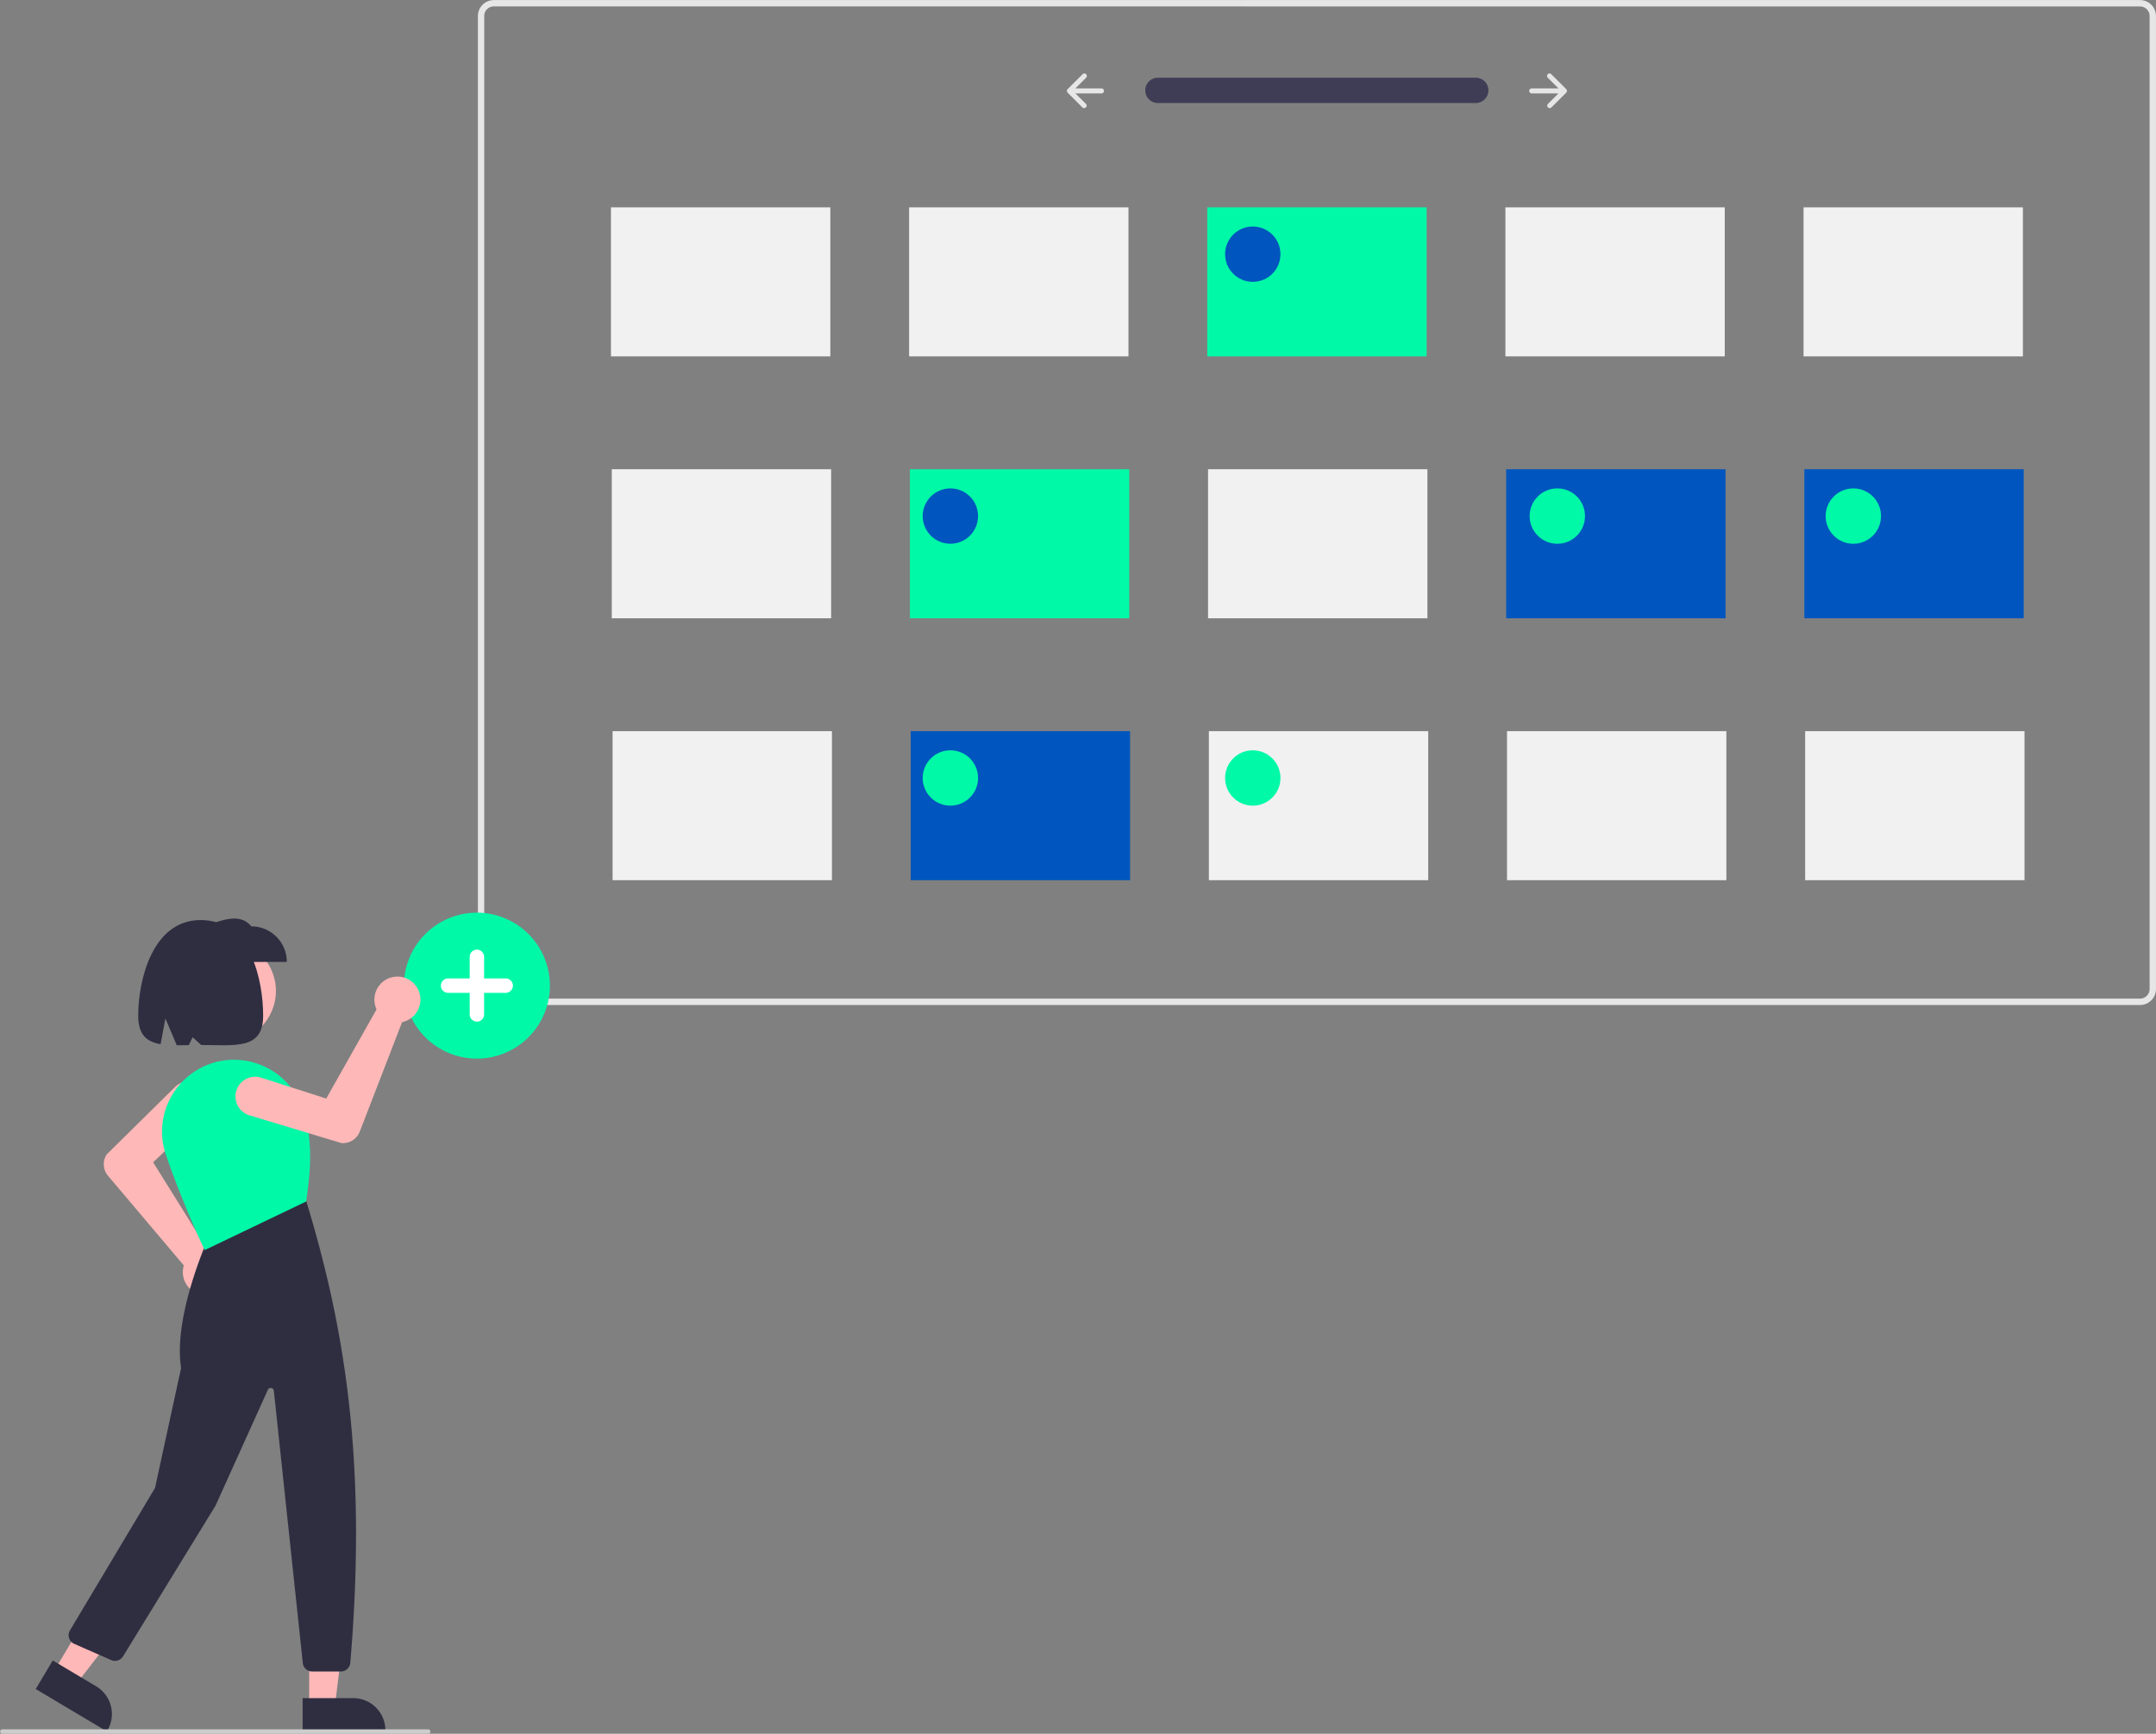 <?xml version="1.0" encoding="UTF-8"?> <svg xmlns="http://www.w3.org/2000/svg" id="Group_9359" data-name="Group 9359" width="257.027" height="206.726" viewBox="0 0 257.027 206.726"><rect x="0" y="0" width="257.027" height="206.726" fill="#808080" stroke="none"/><path id="Path_2071" data-name="Path 2071" d="M527.716,179.124H331.465a1.906,1.906,0,0,1-1.9-1.9V61.2a1.906,1.906,0,0,1,1.9-1.9H527.716a1.906,1.906,0,0,1,1.9,1.9V177.22A1.906,1.906,0,0,1,527.716,179.124ZM331.465,60.053a1.144,1.144,0,0,0-1.143,1.142V177.22a1.144,1.144,0,0,0,1.143,1.142H527.716a1.144,1.144,0,0,0,1.142-1.142V61.2a1.144,1.144,0,0,0-1.142-1.142Z" transform="translate(-272.593 -59.291)" fill="#e6e6e6"></path><path id="a332a05d-d774-4fd2-8531-ab97682a63e9" d="M631.966,94.317a1.51,1.51,0,1,0,0,3.019h37.85a1.51,1.51,0,0,0,.054-3.019h-37.9Z" transform="translate(-493.885 -85.051)" fill="#3f3d56"></path><path id="Path_2072" data-name="Path 2072" d="M805.659,92.487a.3.3,0,0,0,0,.42h0l1.275,1.275H803.79a.3.3,0,1,0,0,.594h3.144l-1.275,1.275a.3.3,0,0,0,.42.42h0l1.782-1.782a.3.3,0,0,0,0-.42l-1.782-1.782a.3.3,0,0,0-.42,0Z" transform="translate(-621.144 -83.641)" fill="#e6e6e6"></path><path id="Path_2073" data-name="Path 2073" d="M597.293,92.487a.3.3,0,0,1,0,.42h0l-1.275,1.275h3.145a.3.3,0,0,1,0,.594h-3.145l1.275,1.275a.3.3,0,0,1-.42.42h0l-1.782-1.782a.3.3,0,0,1,0-.42l1.782-1.782A.3.3,0,0,1,597.293,92.487Z" transform="translate(-467.812 -83.641)" fill="#e6e6e6"></path><path id="Path_2074" data-name="Path 2074" d="M304.942,488.034a8.7,8.7,0,1,1,8.7-8.7,8.7,8.7,0,0,1-8.7,8.7Z" transform="translate(-248.088 -361.811)" fill="#00f9a7"></path><path id="Path_2075" data-name="Path 2075" d="M320.634,490.733h-2.575v-2.575a.858.858,0,1,0-1.717,0v2.575h-2.575a.858.858,0,1,0,0,1.717h2.575v2.575a.858.858,0,1,0,1.717,0V492.45h2.575a.858.858,0,0,0,0-1.717Z" transform="translate(-260.346 -374.069)" fill="#fff"></path><rect id="Rectangle_460" data-name="Rectangle 460" width="26.15" height="17.772" transform="translate(72.836 24.722)" fill="#f1f1f1"></rect><rect id="Rectangle_461" data-name="Rectangle 461" width="26.15" height="17.772" transform="translate(108.379 24.722)" fill="#f1f1f1"></rect><rect id="Rectangle_462" data-name="Rectangle 462" width="26.15" height="17.772" transform="translate(143.923 24.722)" fill="#00f9a7"></rect><rect id="Rectangle_463" data-name="Rectangle 463" width="26.15" height="17.772" transform="translate(179.466 24.722)" fill="#f1f1f1"></rect><rect id="Rectangle_464" data-name="Rectangle 464" width="26.15" height="17.772" transform="translate(215.01 24.722)" fill="#f1f1f1"></rect><rect id="Rectangle_465" data-name="Rectangle 465" width="26.15" height="17.772" transform="translate(72.932 55.95)" fill="#f1f1f1"></rect><rect id="Rectangle_466" data-name="Rectangle 466" width="26.15" height="17.772" transform="translate(108.475 55.95)" fill="#00f9a7"></rect><rect id="Rectangle_467" data-name="Rectangle 467" width="26.15" height="17.772" transform="translate(144.019 55.95)" fill="#f1f1f1"></rect><rect id="Rectangle_468" data-name="Rectangle 468" width="26.15" height="17.772" transform="translate(179.562 55.95)" fill="#0056be"></rect><rect id="Rectangle_469" data-name="Rectangle 469" width="26.15" height="17.772" transform="translate(215.106 55.95)" fill="#0056be"></rect><rect id="Rectangle_470" data-name="Rectangle 470" width="26.15" height="17.772" transform="translate(73.028 87.177)" fill="#f1f1f1"></rect><rect id="Rectangle_471" data-name="Rectangle 471" width="26.15" height="17.772" transform="translate(108.571 87.177)" fill="#0056be"></rect><rect id="Rectangle_472" data-name="Rectangle 472" width="26.15" height="17.772" transform="translate(144.115 87.177)" fill="#f1f1f1"></rect><rect id="Rectangle_473" data-name="Rectangle 473" width="26.15" height="17.772" transform="translate(179.658 87.177)" fill="#f1f1f1"></rect><rect id="Rectangle_474" data-name="Rectangle 474" width="26.15" height="17.772" transform="translate(215.202 87.177)" fill="#f1f1f1"></rect><ellipse id="Ellipse_231" data-name="Ellipse 231" cx="3.3" cy="3.3" rx="3.3" ry="3.3" transform="translate(146.05 27.007)" fill="#0056be"></ellipse><ellipse id="Ellipse_232" data-name="Ellipse 232" cx="3.3" cy="3.3" rx="3.3" ry="3.3" transform="translate(109.999 58.235)" fill="#0056be"></ellipse><ellipse id="Ellipse_233" data-name="Ellipse 233" cx="3.3" cy="3.3" rx="3.3" ry="3.3" transform="translate(146.05 89.462)" fill="#00f9a7"></ellipse><ellipse id="Ellipse_234" data-name="Ellipse 234" cx="3.3" cy="3.3" rx="3.3" ry="3.3" transform="translate(182.355 58.235)" fill="#00f9a7"></ellipse><ellipse id="Ellipse_235" data-name="Ellipse 235" cx="3.3" cy="3.3" rx="3.3" ry="3.3" transform="translate(217.645 58.235)" fill="#00f9a7"></ellipse><ellipse id="Ellipse_236" data-name="Ellipse 236" cx="3.3" cy="3.3" rx="3.3" ry="3.3" transform="translate(109.999 89.462)" fill="#00f9a7"></ellipse><ellipse id="Ellipse_237" data-name="Ellipse 237" cx="6.13" cy="6.13" rx="6.13" ry="6.13" transform="translate(20.633 112.026)" fill="#ffb8b8"></ellipse><path id="Path_2076" data-name="Path 2076" d="M173.171,572.1q-.116,0-.233-.01a2.746,2.746,0,0,1-2.465-3.274,2.563,2.563,0,0,1,.067-.261l-9.048-10.7a2.133,2.133,0,0,1-.148-2.542l.016-.02,8.144-8.03a2.354,2.354,0,1,1,3.306,3.353l-.031.03-5.9,5.607,6.457,10.364a2.629,2.629,0,0,1,.364.045,2.746,2.746,0,0,1-.532,5.439Z" transform="translate(-148.621 -417.668)" fill="#ffb8b8"></path><path id="Path_2077" data-name="Path 2077" d="M139.327,736.307h3.06l1.456-11.8h-4.516Z" transform="translate(-102.467 -532.836)" fill="#ffb8b8"></path><path id="Path_2078" data-name="Path 2078" d="M250.6,824.633h6.026a3.84,3.84,0,0,1,3.84,3.84v.125H250.6Z" transform="translate(-214.521 -622.16)" fill="#2f2e41"></path><path id="Path_2079" data-name="Path 2079" d="M24.366,724.935,27,726.5l7.289-9.4-3.88-2.31Z" transform="translate(-17.92 -525.694)" fill="#ffb8b8"></path><path id="Path_2080" data-name="Path 2080" d="M132.346,807.664l5.178,3.083h0a3.84,3.84,0,0,1,1.335,5.264h0l-.064.107-8.477-5.047Z" transform="translate(-126.059 -609.68)" fill="#2f2e41"></path><path id="Path_2081" data-name="Path 2081" d="M177.6,656.2h-3.426a1.121,1.121,0,0,1-1.117-1l-3.454-32.47a.374.374,0,0,0-.714-.115l-6.232,13.8L151.623,654.4a1.129,1.129,0,0,1-1.41.441l-4.408-1.939a1.124,1.124,0,0,1-.512-1.6l10.142-16.982,3.111-14.308c-.978-6.205,3.216-15.43,3.258-15.523l.021-.045,11.552-4.515.058.071c4.556,14.951,7.332,31.041,5.282,55.177A1.131,1.131,0,0,1,177.6,656.2Z" transform="translate(-136.957 -456.9)" fill="#2f2e41"></path><path id="Path_2082" data-name="Path 2082" d="M192.335,559.622l-.054-.113c-.026-.054-2.594-5.472-4.575-11.262a8.541,8.541,0,0,1,.592-6.845,8.635,8.635,0,0,1,5.506-4.234h0a8.645,8.645,0,0,1,10.034,5.177c1.571,3.928,1.07,8.12.6,11.417l-.009.066-.06.029Z" transform="translate(-167.932 -410.568)" fill="#00f9a7"></path><path id="Path_2083" data-name="Path 2083" d="M216.422,478.458h-9.734v-4.243c2.137-.849,4.227-1.571,5.491,0A4.243,4.243,0,0,1,216.422,478.458Z" transform="translate(-182.226 -363.764)" fill="#2f2e41"></path><path id="Path_2084" data-name="Path 2084" d="M183.946,473.96c-5.819,0-7.448,7.294-7.448,11.409,0,2.295,1.038,3.116,2.669,3.393l.576-3.072,1.349,3.2c.458,0,.939-.007,1.438-.016l.457-.942,1.02.925c4.085.006,7.386.6,7.386-3.493C191.393,481.254,189.965,473.96,183.946,473.96Z" transform="translate(-160.023 -364.259)" fill="#2f2e41"></path><path id="Path_2085" data-name="Path 2085" d="M242.053,500.855q.055.1.1.209a2.746,2.746,0,0,1-1.691,3.732,2.584,2.584,0,0,1-.261.066l-5.053,13.07a2.133,2.133,0,0,1-2.16,1.349l-.025,0-10.952-3.3a2.354,2.354,0,1,1,1.358-4.508l.041.013,7.749,2.488,6-10.635a2.611,2.611,0,0,1-.135-.341,2.746,2.746,0,0,1,5.028-2.141Z" transform="translate(-192.265 -382.99)" fill="#ffb8b8"></path><path id="Path_2086" data-name="Path 2086" d="M165.281,839.238H114.486a.265.265,0,0,1,0-.529h50.794a.265.265,0,0,1,0,.529Z" transform="translate(-114.222 -632.512)" fill="#ccc"></path></svg> 